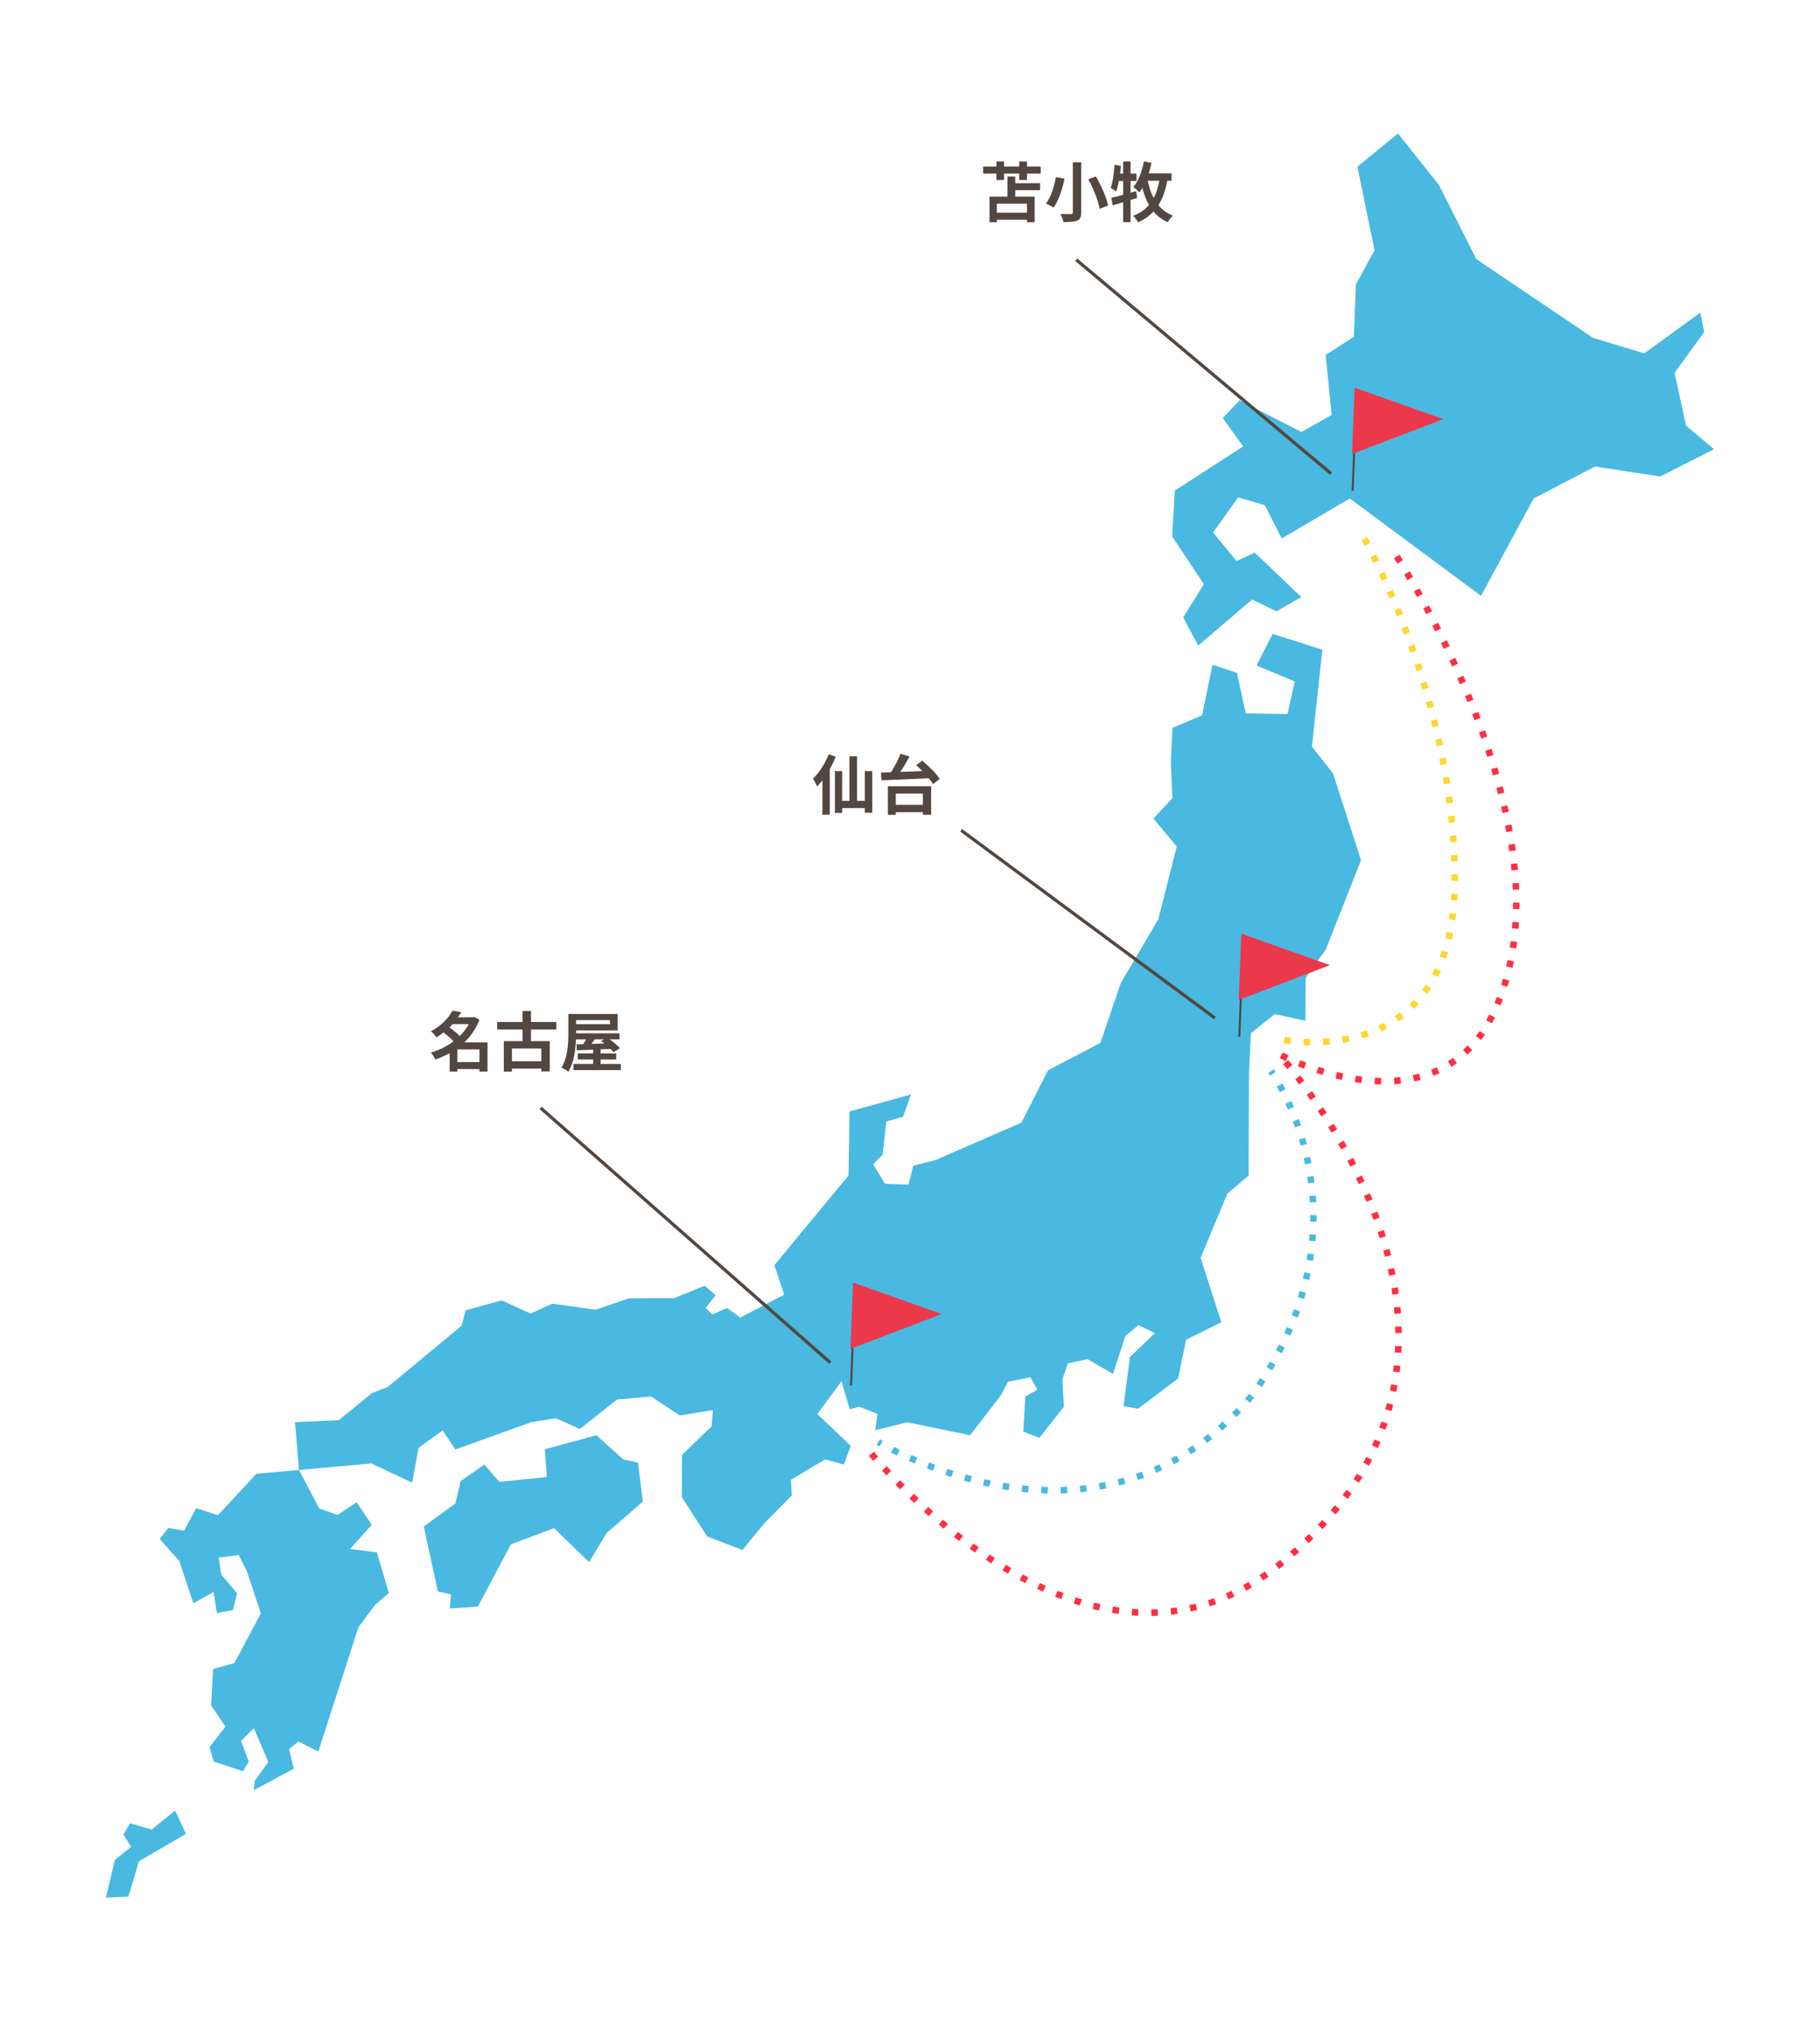 <?xml version="1.0" encoding="UTF-8"?>
<svg id="_レイヤー_1" data-name="レイヤー 1" xmlns="http://www.w3.org/2000/svg" viewBox="0 0 560 625">
  <defs>
    <style>
      .cls-1, .cls-2, .cls-3, .cls-4, .cls-5, .cls-6 {
        fill: none;
      }

      .cls-7 {
        fill: #eb394b;
      }

      .cls-8 {
        fill: #554644;
      }

      .cls-9 {
        fill: #49b9e1;
      }

      .cls-10 {
        fill: #534741;
      }

      .cls-2 {
        stroke-dasharray: 0 0 1.991 3.981;
      }

      .cls-2, .cls-3 {
        stroke: #49b9e1;
      }

      .cls-2, .cls-3, .cls-4, .cls-5, .cls-6 {
        stroke-miterlimit: 10;
      }

      .cls-2, .cls-3, .cls-5, .cls-6 {
        stroke-width: 2px;
      }

      .cls-4 {
        stroke: #534741;
      }

      .cls-5 {
        stroke: #ffd62e;
      }

      .cls-5, .cls-6 {
        stroke-dasharray: 0 0 2 4;
      }

      .cls-6 {
        stroke: #ff2e3f;
      }
    </style>
  </defs>
  <g>
    <g>
      <path class="cls-9" d="m410.174,238.038h0s-6.504-8.315-6.504-8.315l3.222-29.813-15.329-4.846-4.941,9.717,11.766,4.917-2.219,10.009-12.859-.185-2.704-12.481-7.524-2.484-3.223,15.567-9.122,3.863-.484,10.793.008.008.47,10.828-5.836,6.242,7.171,8.627-5.671,22.414.036.03-.049-.031-11.534,19.613-6.262,18.408-16.09,8.396-8.183,16.107-26.402,11.507v.004s-6.934,1.791-6.934,1.791l-1.429,5.808-7.241-.276-3.623-6.028,2.906-2.916,1.135-10.208,5.151-1.487,2.448-6.846-18.921,5.222-.313,19.706-14.274,17.267.06.04-.078-.024-8.536,10.334,3.037,9.076-13.549,7.035-4.073-2.972-4.468,2.012-.005-.002-2.097-1.98,3.102-3.932-3.391-2.933-9.388,3.845-.002-.013-13.83.033-.006.014-.002-.011-10.334,3.52-13.311-1.855-6.746,3.039-8.795-4.06-11.129,3.064-1.23,4.724-22.717,18.839-4.902,1.912-.01.024-10.184,8.309-13.452.603,1.206,14.725,22.296-2.016,12.529,5.919,1.985-10.708-.01-.026,7.423-5.327,3.908,5.839,23.342-8.392.006.007,7.6-1.21,7.341,3.295,11.475-9.07-.01-.024.019.021,10.458-.91,8.837,5.846,10.142-1.691.002.006-.345,4.991-9.131,8.793.019-.004-.019.009-.064,13.008,7.793,12.087,10.849,4.18,6.772-8.243v-.005s8.431-8.558,8.431-8.558l-.271-4.809,10.491-6.25,5.797,1.563,2.112-5.769-10.254-9.762,7.425-10.119,2.514,8.631,2.921-.792,5.621,2.238-.7,5.028,9.862-2.451v-.012s.01.02.01.02l19.349,3.98,9.472-12.335,2.154-4.123-.002-.005h0s6.925-1.385,6.925-1.385l2.108,3.818-3.682,2.118-.621,10.785,4.955,1.926,7.533-9.569-.476-8.382-.007-.005.02.006,1.655-4.974,6.099-1.296,7.816,4.555,3.822-11.698h-.002s4.018-3.327,4.018-3.327l.01-.01,5.043,2.472-7.681,7.369-1.964,15.091,4.472.803,12.31-9.297,2.466-11.913,10.808-5.385.046-.004-.005-.016.006-.003-.01-.01-6.381-19.784,8.257-19.796.017-.005,6.479-5.52.13-30.812-.025-.007.01-.005.61-12.977,7.321-5.883,9.466,2.046.08-13.281,6.08-8.519.041-.026,10.898-27.595-8.598-26.651-.008.002Zm-60.706,91.597l-.008-.002-.017.033.007-.045.019.014Zm-16.429,30.762l-.011-.006.012-.011v.016Z"/>
      <polygon class="cls-9" points="196.295 450.045 191.831 449.105 191.827 449.106 191.828 449.105 183.496 441.644 167.639 445.945 168.244 454.472 168.248 454.472 168.247 454.472 168.239 454.491 153.643 455.986 149.021 450.655 141.747 455.719 140.118 462.612 130.398 469.728 134.725 489.698 138.78 490.614 138.787 490.606 138.4 494.958 147.06 494.356 157.198 475.211 170.492 470.216 181.253 480.692 186.7 471.688 186.698 471.687 197.795 462.047 196.295 450.045"/>
      <polygon class="cls-9" points="115.975 477.664 107.682 476.643 114.407 469.219 109.743 462.242 103.904 466.155 98.268 464.19 98.268 464.19 91.968 452.325 78.894 453.497 67.08 466.235 67.08 466.234 60.359 464.071 56.675 470.983 56.676 470.99 51.795 470.164 49.135 473.574 55.179 480.356 59.498 493.34 65.722 489.86 66.718 496.354 71.701 495.406 72.955 490.272 68.084 484.516 68.072 484.51 68.082 484.509 67.288 479.259 73.478 478.518 73.483 478.527 75.937 483.461 75.945 483.462 80.263 496.445 72.128 511.73 65.592 513.548 64.948 524.742 69.363 531.295 64.482 537.591 65.732 542.045 74.734 545.024 76.544 542.114 74.176 535.678 78.097 531.793 82.564 542.183 78.398 547.972 78.096 550.831 90.385 544.273 88.957 538.165 91.824 535.866 97.944 538.954 110.274 500.757 115.323 493.923 115.317 493.921 119.635 490.2 115.975 477.664"/>
      <polygon class="cls-9" points="515.248 114.723 524.366 102.181 523.182 96.172 505.952 108.728 490.158 103.969 454.273 79.739 442.732 56.898 430.144 41.068 417.665 51.288 422.935 76.987 417.183 87.59 416.581 103.631 407.902 109.245 409.734 127.676 400.433 132.932 381.392 123.166 376.255 128.66 382.503 137.375 361.474 150.965 360.662 165.065 370.422 179.768 364.047 190.014 368.693 198.638 385.256 184.472 392.759 188.115 400.403 183.728 386.086 170.052 380.475 172.625 373.266 163.855 380.959 153.041 389.177 155.439 394.371 165.701 415.325 153.393 455.701 183.344 471.887 153.404 490.773 143.549 510.842 146.623 527.392 138.243 518.811 131.002 515.248 114.723"/>
      <polygon class="cls-9" points="46.697 562.957 39.967 561.045 37.987 564.524 40.331 568.26 35.312 572.375 32.608 583.932 39.53 583.601 42.756 572.727 57.213 564.297 53.892 557.117 46.697 562.957"/>
    </g>
    <g>
      <path class="cls-10" d="m320.223,51.242v2.181h-4.221v1.96h-2.38v-1.96h-4.681v1.96h-2.36v-1.96h-4.081v-2.181h4.081v-1.561h2.36v1.561h4.681v-1.561h2.38v1.561h4.221Zm-7.841,5.121h7.642v2.16h-7.642v1.98h5.981v7.882h-2.38v-.78h-9.262v.78h-2.261v-7.882h5.521v-6.181h2.401v2.04Zm3.601,6.302h-9.262v2.78h9.262v-2.78Z"/>
      <path class="cls-10" d="m327.58,54.963c-.68,2.98-1.76,6.701-3.42,8.902-.601-.4-1.701-.961-2.321-1.24,1.601-2.021,2.601-5.521,3.021-8.122l2.721.46Zm5.101-5.021v15.423c0,1.46-.34,2.12-1.22,2.501-.94.38-2.3.46-4.241.46-.14-.7-.58-1.82-.94-2.48,1.3.06,2.781.06,3.221.04.44,0,.6-.141.6-.521v-15.423h2.581Zm4.521,4.341c1.621,2.84,3.261,6.461,3.761,8.962l-2.601,1.02c-.4-2.42-1.92-6.181-3.5-9.102l2.34-.88Z"/>
      <path class="cls-10" d="m349.901,60.905c-.68.22-1.34.42-2.041.64v6.822h-2.281v-6.142c-1.16.34-2.24.64-3.201.94l-.46-2.301c1.02-.22,2.281-.54,3.661-.92v-4.241h-1.3c-.24,1.2-.5,2.32-.84,3.201-.36-.28-1.22-.86-1.681-1.121.66-1.74,1-4.501,1.161-7.081l1.98.32c-.06.8-.16,1.6-.26,2.4h.94v-3.741h2.281v3.741h1.82v2.28h-1.82v3.601l1.72-.5.32,2.101Zm9.262-5.281c-.56,3.001-1.44,5.481-2.721,7.521,1.141,1.4,2.601,2.48,4.441,3.201-.52.439-1.22,1.4-1.58,2.04-1.78-.8-3.221-1.9-4.381-3.301-1.26,1.36-2.801,2.44-4.701,3.321-.3-.501-1.08-1.541-1.56-2.001,2.06-.8,3.661-1.9,4.881-3.32-.86-1.521-1.541-3.281-2.061-5.262-.3.521-.62.961-.92,1.381-.38-.44-1.32-1.301-1.821-1.681,1.561-1.84,2.661-4.821,3.241-7.861l2.341.439c-.24,1.101-.54,2.221-.88,3.261h7.042v2.261h-1.32Zm-6.021,0c.42,1.98,1.02,3.781,1.84,5.341.8-1.5,1.36-3.28,1.74-5.341h-3.581Z"/>
    </g>
    <g>
      <path class="cls-10" d="m257.172,232.829c-.521,1.28-1.141,2.601-1.861,3.861v14.003h-2.26v-10.562c-.54.7-1.1,1.32-1.66,1.88-.22-.56-.84-1.86-1.24-2.42,1.9-1.801,3.741-4.642,4.821-7.481l2.201.72Zm11.222,4.441v12.822h-2.3v-1.44h-6.981v1.48h-2.221v-12.862h2.221v9.162h2.26v-13.703h2.34v13.703h2.381v-9.162h2.3Z"/>
      <path class="cls-10" d="m283.753,234.069c1.98,1.62,4.361,3.921,5.381,5.642l-2.061,1.58c-.3-.54-.74-1.16-1.28-1.82-5.281.28-10.862.5-14.583.64l-.14-2.4c.92-.02,1.96-.06,3.081-.08,1.121-1.74,2.261-3.94,2.941-5.701l2.74.881c-.84,1.58-1.84,3.261-2.8,4.721,2.16-.08,4.481-.18,6.781-.28-.64-.64-1.3-1.24-1.92-1.78l1.86-1.4Zm-10.562,7.862h13.323v8.781h-2.561v-.78h-8.322v.801h-2.44v-8.802Zm2.44,2.26v3.461h8.322v-3.461h-8.322Z"/>
    </g>
    <g>
      <path class="cls-10" d="m150.002,329.762h-2.48v-.8h-6.782v.78h-2.38v-5.682c-1.4.8-2.9,1.44-4.421,1.961-.28-.66-.88-1.641-1.38-2.121,2.5-.72,4.921-1.92,7.001-3.461-.8-.88-2-1.92-3.061-2.76-.68.54-1.42,1.04-2.22,1.52-.36-.58-1.141-1.46-1.681-1.86,3.281-1.74,5.481-4.181,6.642-6.361l2.681.5c-.3.521-.64,1.041-1,1.561h4.541l.4-.12,1.641.86c-1.02,2.74-2.641,5.081-4.641,6.981h7.142v9.002Zm-10.722-14.643c-.32.34-.64.68-.98,1.02,1.061.78,2.341,1.78,3.181,2.641,1.121-1.1,2.061-2.34,2.781-3.66h-4.981Zm8.242,11.702v-3.901h-6.782v3.901h6.782Z"/>
      <path class="cls-10" d="m163.381,316.799v3.581h5.781v9.302h-2.601v-.86h-9.042v.94h-2.501v-9.382h5.761v-3.581h-7.781v-2.32h7.781v-3.4h2.601v3.4h7.802v2.32h-7.802Zm3.181,5.842h-9.042v3.921h9.042v-3.921Z"/>
      <path class="cls-10" d="m191.022,327.402v1.881h-14.583v-1.881h6.062v-1.38h-4.721v-1.881h4.721v-1.141c-1.88.08-3.601.141-5.021.2l-.1-1.86,2.1-.04c.28-.46.581-.979.86-1.48h-3.121c-.12,3.261-.64,7.262-2.36,9.942-.46-.4-1.541-1-2.121-1.22,1.98-3.081,2.141-7.582,2.141-10.763v-5.781h15.183v5.081h-12.803v.88h13.343v1.86h-3c1.18.86,2.46,1.921,3.161,2.721l-1.98,1.221c-.24-.3-.56-.641-.92-.98-1.02.04-2.04.08-3.061.12v1.24h4.801v1.881h-4.801v1.38h6.221Zm-13.763-13.482v1.24h10.402v-1.24h-10.402Zm5.721,5.9c-.32.48-.66.961-.98,1.4,1.261-.04,2.601-.08,3.941-.12-.32-.279-.66-.54-.98-.76l.86-.521h-2.841Z"/>
    </g>
    <line class="cls-4" x1="295.751" y1="255.506" x2="373.808" y2="313.251"/>
    <line class="cls-4" x1="166.35" y1="340.929" x2="255.455" y2="419.279"/>
    <line class="cls-4" x1="331.148" y1="79.932" x2="409.572" y2="145.742"/>
    <g>
      <rect class="cls-8" x="246.736" y="410.346" width="31.508" height=".621" transform="translate(-158.367 656.459) rotate(-87.701)"/>
      <polygon class="cls-7" points="262.483 394.652 261.664 415.064 289.75 404.343 262.483 394.652"/>
    </g>
    <g>
      <rect class="cls-8" x="366.198" y="302.986" width="31.508" height=".621" transform="translate(63.576 672.773) rotate(-87.701)"/>
      <polygon class="cls-7" points="381.946 287.293 381.127 307.704 409.213 296.983 381.946 287.293"/>
    </g>
    <g>
      <rect class="cls-8" x="401.068" y="134.986" width="31.508" height=".621" transform="translate(264.911 546.355) rotate(-87.701)"/>
      <polygon class="cls-7" points="416.815 119.293 415.996 139.704 444.082 128.983 416.815 119.293"/>
    </g>
    <g>
      <path class="cls-3" d="m270.248,443.728s.295.18.86.5"/>
      <path class="cls-2" d="m274.617,446.099c15.843,8.011,71.431,30.96,111.199-17.429,32.553-46.977,12.992-86.424,6.885-96.537"/>
      <path class="cls-3" d="m391.634,330.442c-.358-.542-.563-.821-.563-.821"/>
    </g>
    <path class="cls-5" d="m395.17,320.022s51.768,10.14,52.433-47.722c.665-57.862-28.823-108.408-28.823-108.408"/>
    <path class="cls-6" d="m429.755,171.207s59.638,91.234,27.049,145.576c-20.287,30.671-63.295,7.615-63.295,7.615,0,0,81.933,89.534,1.377,156.073-60.39,49.881-127.804-34.363-127.804-34.363"/>
  </g>
  <rect class="cls-1" width="560" height="625"/>
</svg>
